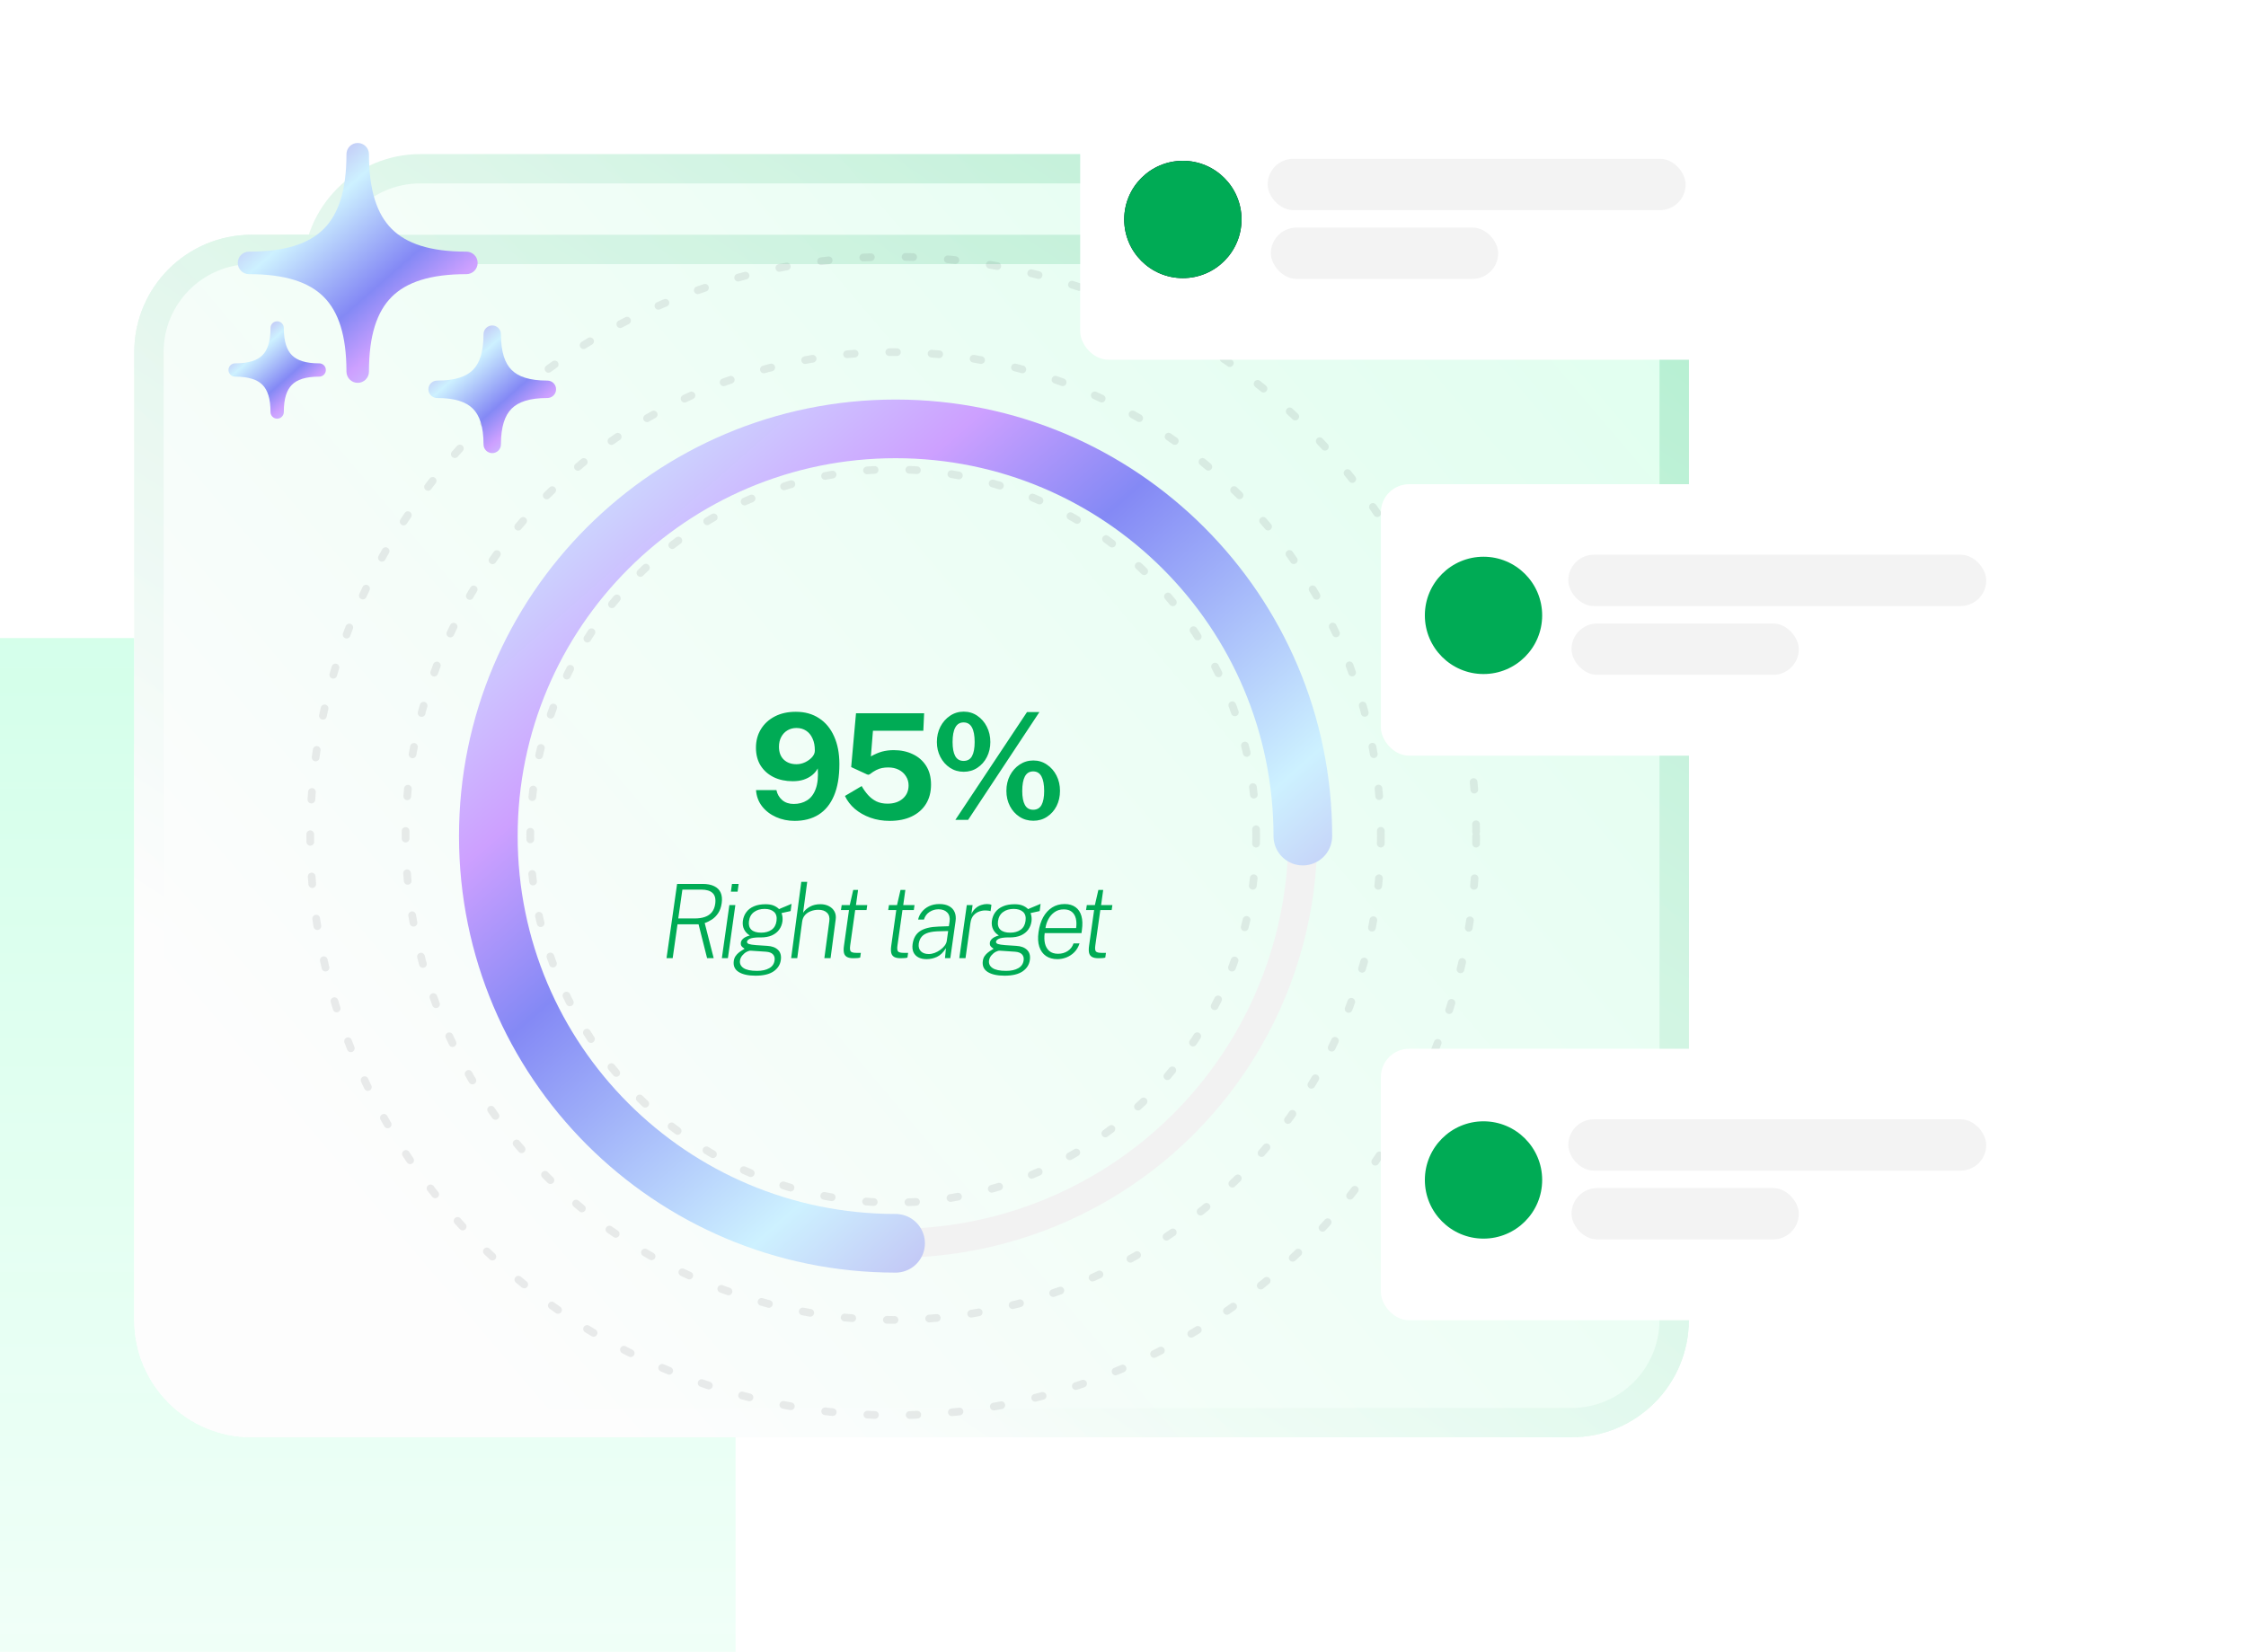 <svg width="121" height="89" viewBox="0 0 121 89" fill="none" xmlns="http://www.w3.org/2000/svg">
<g clip-path="url(#clip0_1306_63135)">
<path d="M37.742 34.376H0.033C-1.008 34.376 -1.852 35.092 -1.852 35.976V115.737C-1.852 116.621 -1.008 117.337 0.033 117.337H37.742C38.784 117.337 39.628 116.621 39.628 115.737V35.976C39.628 35.092 38.784 34.376 37.742 34.376Z" fill="url(#paint0_linear_1306_63135)"/>
<path d="M7.233 18.97C7.233 15.479 10.063 12.649 13.554 12.649H84.663C88.154 12.649 90.984 15.479 90.984 18.97V24.241V71.116C90.984 74.607 88.154 77.437 84.663 77.437H13.554C10.063 77.437 7.233 74.607 7.233 71.116V24.241V18.97Z" fill="url(#paint1_linear_1306_63135)"/>
<path d="M13.554 13.439H84.663C87.717 13.439 90.193 15.915 90.193 18.969V71.116C90.193 74.17 87.718 76.647 84.663 76.647H13.554C10.499 76.647 8.024 74.17 8.024 71.116V18.969C8.024 15.915 10.5 13.439 13.554 13.439Z" stroke="url(#paint2_linear_1306_63135)" stroke-opacity="0.2" stroke-width="1.58"/>
<path d="M16.32 14.624C16.32 11.133 19.15 8.303 22.641 8.303H77.158C80.649 8.303 83.478 11.133 83.478 14.624V17.633V54.129C83.478 57.62 80.649 60.45 77.158 60.45H22.641C19.15 60.45 16.32 57.62 16.32 54.129V17.633V14.624Z" fill="url(#paint3_linear_1306_63135)"/>
<path d="M22.641 9.093H77.158C80.212 9.093 82.688 11.569 82.688 14.623V54.128C82.688 57.183 80.213 59.659 77.158 59.66H22.641C19.586 59.659 17.11 57.183 17.11 54.128V14.623C17.11 11.569 19.586 9.093 22.641 9.093Z" stroke="url(#paint4_linear_1306_63135)" stroke-opacity="0.2" stroke-width="1.58"/>
<path d="M7.233 18.97C7.233 15.479 10.063 12.649 13.554 12.649H84.663C88.154 12.649 90.984 15.479 90.984 18.97V24.241V71.116C90.984 74.607 88.154 77.437 84.663 77.437H13.554C10.063 77.437 7.233 74.607 7.233 71.116V24.241V18.97Z" fill="url(#paint5_linear_1306_63135)"/>
<path d="M13.554 13.439H84.663C87.717 13.439 90.193 15.915 90.193 18.969V71.116C90.193 74.17 87.718 76.647 84.663 76.647H13.554C10.499 76.647 8.024 74.17 8.024 71.116V18.969C8.024 15.915 10.5 13.439 13.554 13.439Z" stroke="url(#paint6_linear_1306_63135)" stroke-opacity="0.2" stroke-width="1.58"/>
<path d="M42.808 44.228C42.452 44.228 42.12 44.16 41.812 44.023C41.504 43.886 41.252 43.694 41.057 43.446C40.863 43.196 40.753 42.904 40.73 42.569H41.828C41.875 42.791 41.981 42.971 42.144 43.111C42.307 43.248 42.513 43.316 42.76 43.316C43.034 43.316 43.274 43.252 43.479 43.122C43.687 42.993 43.843 42.788 43.945 42.506C44.051 42.224 44.087 41.856 44.056 41.4C43.982 41.54 43.88 41.662 43.748 41.767C43.619 41.87 43.467 41.95 43.294 42.008C43.12 42.064 42.926 42.091 42.713 42.091C42.326 42.091 41.982 42.019 41.682 41.874C41.384 41.727 41.15 41.519 40.978 41.25C40.81 40.979 40.726 40.657 40.726 40.286C40.726 39.912 40.815 39.579 40.994 39.286C41.173 38.994 41.424 38.765 41.745 38.599C42.066 38.433 42.443 38.35 42.875 38.35C43.359 38.35 43.777 38.466 44.127 38.698C44.48 38.927 44.75 39.254 44.937 39.678C45.127 40.099 45.221 40.595 45.221 41.167C45.221 41.849 45.124 42.418 44.929 42.873C44.737 43.327 44.46 43.666 44.099 43.893C43.739 44.117 43.308 44.228 42.808 44.228ZM42.91 41.175C43.071 41.175 43.226 41.139 43.376 41.068C43.529 40.994 43.654 40.902 43.752 40.792C43.849 40.681 43.898 40.566 43.898 40.448C43.901 40.193 43.86 39.974 43.775 39.792C43.694 39.608 43.578 39.467 43.428 39.369C43.28 39.272 43.108 39.223 42.91 39.223C42.729 39.223 42.567 39.265 42.424 39.35C42.282 39.434 42.17 39.553 42.089 39.705C42.007 39.858 41.966 40.034 41.966 40.235C41.966 40.532 42.053 40.764 42.227 40.93C42.401 41.093 42.629 41.175 42.91 41.175ZM47.93 44.228C47.556 44.228 47.208 44.171 46.887 44.055C46.566 43.939 46.288 43.781 46.053 43.581C45.819 43.378 45.641 43.146 45.52 42.885L46.421 42.352C46.523 42.531 46.639 42.693 46.768 42.838C46.897 42.98 47.046 43.093 47.215 43.178C47.386 43.259 47.585 43.3 47.811 43.3C48.154 43.3 48.429 43.209 48.637 43.028C48.845 42.846 48.949 42.609 48.949 42.316C48.949 42.132 48.901 41.968 48.807 41.823C48.715 41.675 48.587 41.559 48.423 41.475C48.26 41.391 48.069 41.349 47.851 41.349C47.735 41.349 47.624 41.359 47.519 41.38C47.416 41.399 47.311 41.436 47.203 41.491C47.097 41.544 46.98 41.62 46.851 41.72C46.814 41.736 46.788 41.744 46.772 41.744C46.759 41.744 46.733 41.734 46.693 41.716L45.856 41.329L46.116 38.429H49.786L49.743 39.373H47.029L46.918 40.752C47.129 40.634 47.329 40.548 47.519 40.495C47.711 40.443 47.922 40.416 48.151 40.416C48.533 40.416 48.874 40.489 49.174 40.634C49.477 40.776 49.717 40.985 49.893 41.262C50.07 41.538 50.158 41.875 50.158 42.273C50.158 42.676 50.067 43.024 49.885 43.316C49.703 43.608 49.445 43.834 49.111 43.992C48.779 44.15 48.385 44.228 47.93 44.228ZM51.469 44.173L55.328 38.366H55.996L52.156 44.173H51.469ZM51.919 41.582C51.645 41.582 51.399 41.511 51.18 41.368C50.962 41.224 50.789 41.03 50.663 40.788C50.536 40.545 50.473 40.275 50.473 39.978C50.473 39.675 50.536 39.4 50.663 39.152C50.792 38.905 50.966 38.708 51.184 38.563C51.403 38.416 51.648 38.342 51.919 38.342C52.19 38.342 52.434 38.416 52.65 38.563C52.866 38.708 53.037 38.905 53.163 39.152C53.29 39.4 53.353 39.675 53.353 39.978C53.353 40.275 53.291 40.545 53.167 40.788C53.044 41.03 52.872 41.224 52.654 41.368C52.438 41.511 52.193 41.582 51.919 41.582ZM51.911 40.997C52.119 40.997 52.271 40.911 52.365 40.74C52.46 40.566 52.508 40.312 52.508 39.978C52.508 39.633 52.459 39.371 52.361 39.192C52.264 39.013 52.114 38.923 51.911 38.923C51.711 38.923 51.562 39.014 51.465 39.196C51.367 39.375 51.319 39.635 51.319 39.978C51.319 40.31 51.366 40.562 51.461 40.736C51.558 40.91 51.708 40.997 51.911 40.997ZM55.668 44.221C55.392 44.221 55.144 44.15 54.925 44.007C54.707 43.865 54.534 43.673 54.408 43.431C54.281 43.186 54.218 42.912 54.218 42.609C54.218 42.306 54.281 42.031 54.408 41.783C54.537 41.536 54.711 41.339 54.929 41.195C55.151 41.047 55.397 40.973 55.668 40.973C55.939 40.973 56.183 41.047 56.399 41.195C56.617 41.339 56.79 41.536 56.916 41.783C57.043 42.031 57.106 42.306 57.106 42.609C57.106 42.912 57.044 43.186 56.92 43.431C56.797 43.673 56.625 43.865 56.407 44.007C56.191 44.15 55.945 44.221 55.668 44.221ZM55.66 43.628C55.866 43.628 56.016 43.542 56.111 43.371C56.205 43.197 56.253 42.946 56.253 42.617C56.253 42.272 56.204 42.01 56.107 41.831C56.009 41.651 55.86 41.562 55.66 41.562C55.46 41.562 55.311 41.653 55.214 41.834C55.119 42.014 55.072 42.274 55.072 42.617C55.072 42.943 55.119 43.194 55.214 43.367C55.309 43.541 55.457 43.628 55.66 43.628Z" fill="#00AB55"/>
<path d="M35.908 51.623L36.478 47.624H37.849C38.104 47.624 38.313 47.665 38.477 47.746C38.641 47.825 38.757 47.941 38.825 48.094C38.894 48.247 38.912 48.435 38.881 48.658C38.849 48.88 38.785 49.062 38.687 49.206C38.59 49.35 38.476 49.463 38.347 49.546C38.218 49.629 38.091 49.691 37.965 49.731L38.449 51.623H38.093L37.634 49.8H36.5L36.24 51.623H35.908ZM36.541 49.485H37.423C37.637 49.485 37.823 49.458 37.979 49.402C38.136 49.347 38.26 49.261 38.353 49.145C38.447 49.027 38.507 48.877 38.532 48.694C38.567 48.431 38.52 48.238 38.391 48.116C38.262 47.993 38.06 47.931 37.786 47.931H36.763L36.541 49.485ZM38.889 51.623L39.293 48.764H39.616L39.215 51.623H38.889ZM39.376 48.042L39.434 47.624H39.793L39.738 48.042H39.376ZM40.703 52.569C40.31 52.569 40.008 52.502 39.796 52.37C39.585 52.237 39.497 52.04 39.53 51.781C39.545 51.673 39.578 51.583 39.63 51.51C39.683 51.434 39.743 51.37 39.809 51.319C39.878 51.265 39.939 51.223 39.995 51.191C40.052 51.158 40.092 51.133 40.114 51.117C40.086 51.096 40.055 51.074 40.02 51.048C39.985 51.022 39.955 50.989 39.931 50.948C39.909 50.906 39.903 50.852 39.912 50.788C39.921 50.707 39.966 50.632 40.047 50.564C40.128 50.495 40.245 50.442 40.396 50.403C40.259 50.32 40.157 50.212 40.089 50.077C40.02 49.941 39.998 49.788 40.02 49.618C40.044 49.439 40.105 49.282 40.205 49.148C40.304 49.011 40.441 48.906 40.614 48.833C40.787 48.757 40.997 48.719 41.242 48.719C41.413 48.719 41.555 48.741 41.668 48.786C41.782 48.83 41.883 48.895 41.972 48.982C41.998 48.969 42.041 48.95 42.102 48.924C42.163 48.898 42.23 48.87 42.304 48.841C42.377 48.81 42.446 48.781 42.508 48.755C42.571 48.727 42.616 48.708 42.644 48.697L42.594 49.087L42.105 49.195C42.156 49.333 42.173 49.481 42.154 49.637C42.132 49.805 42.073 49.955 41.977 50.088C41.883 50.219 41.752 50.322 41.585 50.398C41.419 50.471 41.217 50.508 40.979 50.508C40.963 50.508 40.944 50.508 40.924 50.508C40.905 50.508 40.889 50.508 40.874 50.506C40.644 50.511 40.482 50.537 40.39 50.583C40.3 50.629 40.251 50.68 40.244 50.735C40.238 50.792 40.272 50.835 40.346 50.862C40.42 50.888 40.553 50.908 40.747 50.923C40.819 50.929 40.904 50.934 41.004 50.94C41.104 50.945 41.214 50.953 41.336 50.962C41.59 50.977 41.783 51.049 41.914 51.178C42.047 51.305 42.097 51.486 42.066 51.72C42.033 51.972 41.904 52.177 41.679 52.334C41.454 52.49 41.129 52.569 40.703 52.569ZM40.786 52.309C41.055 52.309 41.273 52.261 41.441 52.165C41.611 52.071 41.707 51.927 41.731 51.733C41.748 51.606 41.718 51.502 41.643 51.421C41.569 51.338 41.443 51.29 41.264 51.277L40.445 51.222C40.386 51.218 40.314 51.239 40.227 51.283C40.142 51.327 40.065 51.391 39.995 51.474C39.925 51.555 39.881 51.649 39.865 51.756C39.844 51.923 39.908 52.057 40.056 52.157C40.205 52.258 40.448 52.309 40.786 52.309ZM41.01 50.251C41.233 50.251 41.419 50.199 41.568 50.094C41.718 49.989 41.806 49.829 41.834 49.615C41.863 49.4 41.818 49.238 41.698 49.131C41.578 49.024 41.41 48.971 41.192 48.971C40.965 48.971 40.775 49.027 40.622 49.14C40.469 49.25 40.378 49.415 40.349 49.635C40.323 49.834 40.367 49.987 40.481 50.094C40.596 50.199 40.772 50.251 41.01 50.251ZM42.622 51.623L43.169 47.514H43.487L43.266 49.178C43.351 49.049 43.473 48.941 43.631 48.852C43.792 48.762 43.981 48.717 44.198 48.717C44.373 48.717 44.526 48.752 44.657 48.822C44.79 48.89 44.889 48.986 44.956 49.109C45.022 49.231 45.044 49.373 45.022 49.535L44.746 51.623H44.411L44.679 49.626C44.705 49.434 44.664 49.285 44.555 49.178C44.448 49.071 44.293 49.018 44.09 49.018C43.948 49.018 43.814 49.042 43.687 49.09C43.561 49.136 43.455 49.207 43.368 49.303C43.284 49.399 43.232 49.519 43.214 49.665L42.951 51.623H42.622ZM45.978 51.628C45.822 51.628 45.703 51.604 45.622 51.556C45.541 51.508 45.489 51.436 45.467 51.338C45.445 51.239 45.445 51.112 45.467 50.959L45.738 49.032H45.304L45.345 48.764H45.779L45.967 47.948H46.227L46.114 48.764H46.722L46.684 49.032H46.072L45.804 50.929C45.778 51.108 45.79 51.221 45.84 51.269C45.892 51.315 45.986 51.338 46.122 51.338H46.377L46.341 51.592C46.307 51.605 46.259 51.614 46.194 51.62C46.131 51.626 46.059 51.628 45.978 51.628ZM48.525 51.628C48.369 51.628 48.25 51.604 48.169 51.556C48.088 51.508 48.036 51.436 48.014 51.338C47.992 51.239 47.992 51.112 48.014 50.959L48.285 49.032H47.851L47.892 48.764H48.326L48.514 47.948H48.774L48.661 48.764H49.269L49.231 49.032H48.619L48.351 50.929C48.325 51.108 48.337 51.221 48.387 51.269C48.439 51.315 48.533 51.338 48.669 51.338H48.924L48.888 51.592C48.855 51.605 48.806 51.614 48.741 51.62C48.678 51.626 48.606 51.628 48.525 51.628ZM49.919 51.678C49.744 51.678 49.596 51.646 49.474 51.581C49.354 51.517 49.267 51.425 49.211 51.305C49.158 51.185 49.142 51.041 49.164 50.873C49.208 50.554 49.341 50.32 49.562 50.171C49.784 50.02 50.119 49.937 50.569 49.922L51.119 49.903L51.158 49.651C51.186 49.441 51.143 49.279 51.031 49.164C50.92 49.048 50.762 48.99 50.555 48.99C50.382 48.992 50.222 49.04 50.077 49.134C49.931 49.226 49.831 49.364 49.775 49.546H49.463C49.492 49.399 49.558 49.261 49.659 49.134C49.761 49.005 49.891 48.902 50.052 48.824C50.214 48.747 50.4 48.708 50.61 48.708C50.819 48.708 50.992 48.746 51.13 48.822C51.27 48.897 51.37 49.004 51.429 49.142C51.49 49.281 51.506 49.446 51.479 49.637L51.197 51.623H50.909L50.962 51.084C50.818 51.316 50.656 51.474 50.475 51.556C50.296 51.638 50.111 51.678 49.919 51.678ZM50.038 51.402C50.139 51.402 50.243 51.382 50.35 51.343C50.457 51.303 50.558 51.249 50.652 51.18C50.748 51.112 50.827 51.037 50.89 50.954C50.954 50.869 50.993 50.782 51.006 50.694L51.081 50.163L50.624 50.174C50.377 50.178 50.174 50.203 50.016 50.251C49.859 50.297 49.739 50.369 49.656 50.467C49.573 50.563 49.52 50.688 49.496 50.843C49.474 51.018 49.513 51.156 49.612 51.255C49.712 51.353 49.854 51.402 50.038 51.402ZM51.681 51.623L52.085 48.764H52.397L52.331 49.245C52.395 49.112 52.474 49.007 52.566 48.929C52.658 48.85 52.757 48.794 52.862 48.761C52.967 48.726 53.069 48.708 53.169 48.708C53.217 48.708 53.263 48.712 53.307 48.719C53.351 48.727 53.386 48.739 53.412 48.755L53.365 49.095C53.336 49.081 53.295 49.07 53.243 49.065C53.194 49.057 53.152 49.054 53.119 49.054C53.01 49.048 52.895 49.065 52.773 49.104C52.654 49.142 52.547 49.212 52.455 49.311C52.365 49.411 52.307 49.549 52.281 49.726L52.016 51.623H51.681ZM54.119 52.569C53.726 52.569 53.424 52.502 53.212 52.37C53.002 52.237 52.913 52.04 52.947 51.781C52.961 51.673 52.994 51.583 53.046 51.51C53.099 51.434 53.159 51.37 53.226 51.319C53.294 51.265 53.356 51.223 53.411 51.191C53.468 51.158 53.508 51.133 53.53 51.117C53.502 51.096 53.471 51.074 53.436 51.048C53.401 51.022 53.371 50.989 53.347 50.948C53.325 50.906 53.319 50.852 53.328 50.788C53.337 50.707 53.383 50.632 53.464 50.564C53.545 50.495 53.661 50.442 53.812 50.403C53.676 50.32 53.573 50.212 53.505 50.077C53.437 49.941 53.414 49.788 53.436 49.618C53.46 49.439 53.522 49.282 53.621 49.148C53.721 49.011 53.857 48.906 54.031 48.833C54.204 48.757 54.413 48.719 54.658 48.719C54.83 48.719 54.972 48.741 55.084 48.786C55.198 48.83 55.3 48.895 55.388 48.982C55.414 48.969 55.457 48.95 55.518 48.924C55.579 48.898 55.646 48.87 55.72 48.841C55.794 48.81 55.862 48.781 55.925 48.755C55.987 48.727 56.033 48.708 56.06 48.697L56.011 49.087L55.521 49.195C55.573 49.333 55.589 49.481 55.571 49.637C55.549 49.805 55.49 49.955 55.394 50.088C55.3 50.219 55.169 50.322 55.001 50.398C54.835 50.471 54.633 50.508 54.395 50.508C54.379 50.508 54.361 50.508 54.34 50.508C54.322 50.508 54.305 50.508 54.29 50.506C54.06 50.511 53.899 50.537 53.806 50.583C53.716 50.629 53.667 50.68 53.66 50.735C53.654 50.792 53.688 50.835 53.762 50.862C53.836 50.888 53.97 50.908 54.163 50.923C54.235 50.929 54.321 50.934 54.42 50.94C54.52 50.945 54.631 50.953 54.752 50.962C55.007 50.977 55.199 51.049 55.33 51.178C55.463 51.305 55.514 51.486 55.482 51.72C55.449 51.972 55.32 52.177 55.095 52.334C54.87 52.49 54.545 52.569 54.119 52.569ZM54.202 52.309C54.471 52.309 54.69 52.261 54.857 52.165C55.027 52.071 55.124 51.927 55.148 51.733C55.164 51.606 55.135 51.502 55.059 51.421C54.986 51.338 54.859 51.29 54.68 51.277L53.862 51.222C53.803 51.218 53.73 51.239 53.643 51.283C53.559 51.327 53.481 51.391 53.411 51.474C53.341 51.555 53.298 51.649 53.281 51.756C53.261 51.923 53.324 52.057 53.472 52.157C53.621 52.258 53.865 52.309 54.202 52.309ZM54.426 50.251C54.649 50.251 54.835 50.199 54.984 50.094C55.134 49.989 55.222 49.829 55.25 49.615C55.279 49.4 55.234 49.238 55.114 49.131C54.995 49.024 54.826 48.971 54.608 48.971C54.382 48.971 54.192 49.027 54.039 49.14C53.886 49.25 53.794 49.415 53.765 49.635C53.739 49.834 53.783 49.987 53.898 50.094C54.012 50.199 54.188 50.251 54.426 50.251ZM56.964 51.678C56.723 51.678 56.518 51.621 56.35 51.507C56.183 51.392 56.063 51.227 55.991 51.009C55.919 50.791 55.905 50.529 55.949 50.221C55.992 49.911 56.076 49.643 56.201 49.416C56.328 49.189 56.489 49.015 56.682 48.893C56.878 48.77 57.102 48.708 57.354 48.708C57.594 48.708 57.79 48.764 57.943 48.877C58.096 48.987 58.202 49.147 58.261 49.355C58.32 49.564 58.328 49.813 58.286 50.105L58.264 50.276H56.281C56.254 50.475 56.258 50.66 56.295 50.829C56.334 50.997 56.411 51.132 56.527 51.236C56.644 51.337 56.802 51.388 57.003 51.388C57.197 51.388 57.369 51.339 57.52 51.241C57.671 51.142 57.776 51.004 57.835 50.829H58.159C58.098 51.017 58.005 51.175 57.88 51.302C57.756 51.427 57.614 51.521 57.454 51.584C57.293 51.647 57.13 51.678 56.964 51.678ZM56.323 50.005H57.974C58.001 49.815 57.997 49.644 57.96 49.491C57.923 49.338 57.851 49.217 57.744 49.129C57.637 49.04 57.492 48.996 57.31 48.996C57.113 48.996 56.945 49.047 56.807 49.148C56.668 49.247 56.559 49.375 56.477 49.529C56.396 49.684 56.345 49.843 56.323 50.005ZM59.184 51.628C59.027 51.628 58.908 51.604 58.827 51.556C58.746 51.508 58.695 51.436 58.672 51.338C58.65 51.239 58.65 51.112 58.672 50.959L58.944 49.032H58.509L58.551 48.764H58.985L59.173 47.948H59.433L59.32 48.764H59.928L59.889 49.032H59.278L59.01 50.929C58.984 51.108 58.996 51.221 59.046 51.269C59.097 51.315 59.191 51.338 59.328 51.338H59.582L59.546 51.592C59.513 51.605 59.464 51.614 59.4 51.62C59.337 51.626 59.265 51.628 59.184 51.628Z" fill="#00AB55"/>
<circle cx="48.248" cy="45.047" r="21.94" stroke="#F2F2F2" stroke-width="1.558" stroke-linecap="round"/>
<path d="M70.188 45.047C70.188 32.93 60.365 23.107 48.248 23.107C36.131 23.107 26.308 32.93 26.308 45.047C26.308 57.164 36.131 66.987 48.248 66.987" stroke="url(#paint7_linear_1306_63135)" stroke-width="3.16" stroke-linecap="round" stroke-linejoin="round"/>
<ellipse opacity="0.1" cx="48.12" cy="45.043" rx="26.271" ry="26.073" stroke="#3F3F46" stroke-width="0.415" stroke-linecap="round" stroke-dasharray="0.41 1.87"/>
<ellipse opacity="0.1" cx="48.12" cy="45.043" rx="31.406" ry="31.209" stroke="#3F3F46" stroke-width="0.415" stroke-linecap="round" stroke-dasharray="0.41 1.87"/>
<ellipse opacity="0.1" cx="48.12" cy="45.043" rx="19.555" ry="19.752" stroke="#3F3F46" stroke-width="0.415" stroke-linecap="round" stroke-dasharray="0.41 1.87"/>
<g filter="url(#filter0_d_1306_63135)">
<rect x="58.194" y="4" width="37.176" height="14.627" rx="1.524" fill="white"/>
<rect x="68.293" y="7.801" width="22.518" height="2.765" rx="1.383" fill="#F3F3F3"/>
<rect x="68.466" y="11.506" width="12.246" height="2.765" rx="1.383" fill="#F3F3F3"/>
<circle cx="63.725" cy="11.069" r="3.16" fill="#010B1C"/>
<path d="M62.219 11.392V11.106H63.561V11.392H62.219ZM62.728 11.909L62.731 10.575H63.047V11.909H62.728Z" fill="white"/>
<path d="M64.53 12.05C64.37 12.05 64.228 12.019 64.107 11.959C63.987 11.898 63.885 11.808 63.799 11.689L64.005 11.414C64.096 11.535 64.184 11.619 64.268 11.667C64.353 11.715 64.45 11.739 64.557 11.739C64.619 11.739 64.675 11.729 64.723 11.711C64.773 11.693 64.812 11.667 64.841 11.634C64.869 11.599 64.884 11.559 64.884 11.513C64.884 11.482 64.877 11.453 64.865 11.428C64.854 11.4 64.837 11.376 64.814 11.356C64.793 11.334 64.765 11.314 64.731 11.296C64.697 11.277 64.659 11.262 64.616 11.249C64.573 11.234 64.526 11.222 64.474 11.213C64.342 11.185 64.232 11.146 64.144 11.095C64.059 11.041 63.995 10.975 63.952 10.896C63.909 10.818 63.887 10.725 63.887 10.619C63.887 10.51 63.917 10.415 63.976 10.332C64.037 10.248 64.117 10.182 64.217 10.134C64.319 10.086 64.43 10.063 64.552 10.063C64.7 10.063 64.829 10.09 64.94 10.145C65.052 10.198 65.145 10.279 65.219 10.387L65.018 10.635C64.957 10.549 64.887 10.484 64.809 10.44C64.73 10.396 64.644 10.374 64.552 10.374C64.487 10.374 64.431 10.384 64.383 10.404C64.336 10.422 64.3 10.449 64.273 10.484C64.246 10.517 64.233 10.557 64.233 10.605C64.233 10.64 64.24 10.672 64.254 10.701C64.27 10.73 64.294 10.756 64.324 10.778C64.354 10.8 64.392 10.819 64.436 10.836C64.483 10.852 64.536 10.867 64.597 10.88C64.695 10.902 64.784 10.93 64.862 10.963C64.941 10.996 65.007 11.036 65.061 11.084C65.116 11.13 65.158 11.183 65.186 11.243C65.215 11.302 65.229 11.368 65.229 11.441C65.229 11.566 65.201 11.674 65.144 11.766C65.086 11.858 65.005 11.928 64.9 11.978C64.794 12.026 64.671 12.05 64.53 12.05ZM64.37 12.272L64.377 11.012L64.624 11.103L64.635 12.272H64.37ZM64.72 11.106L64.474 11.015L64.463 9.865H64.731L64.72 11.106Z" fill="white"/>
<circle cx="63.725" cy="11.069" r="3.16" fill="#00AB55"/>
</g>
<g filter="url(#filter1_d_1306_63135)">
<rect x="74.392" y="25.333" width="37.176" height="14.627" rx="1.524" fill="white"/>
<rect x="84.489" y="29.133" width="22.518" height="2.765" rx="1.383" fill="#F3F3F3"/>
<rect x="84.663" y="32.839" width="12.246" height="2.765" rx="1.383" fill="#F3F3F3"/>
<circle cx="79.922" cy="32.401" r="3.16" fill="#00AB55"/>
</g>
<g filter="url(#filter2_d_1306_63135)">
<rect x="74.392" y="55.751" width="37.176" height="14.627" rx="1.524" fill="white"/>
<rect x="84.489" y="59.552" width="22.518" height="2.765" rx="1.383" fill="#F3F3F3"/>
<rect x="84.663" y="63.257" width="12.246" height="2.765" rx="1.383" fill="#F3F3F3"/>
<circle cx="79.922" cy="62.82" r="3.16" fill="#00AB55"/>
</g>
<g clip-path="url(#clip1_1306_63135)">
<g clip-path="url(#clip2_1306_63135)">
<g clip-path="url(#clip3_1306_63135)">
<path d="M18.665 20.021C18.665 20.356 18.936 20.627 19.271 20.627C19.606 20.627 19.877 20.356 19.877 20.021C19.877 18.062 20.31 16.789 21.102 15.996C21.895 15.204 23.168 14.771 25.127 14.771C25.462 14.771 25.733 14.499 25.733 14.165C25.733 13.83 25.462 13.559 25.127 13.559C23.168 13.559 21.895 13.126 21.102 12.333C20.31 11.541 19.877 10.268 19.877 8.309C19.877 7.974 19.606 7.703 19.271 7.703C18.936 7.703 18.665 7.974 18.665 8.309C18.665 10.268 18.232 11.541 17.44 12.333C16.647 13.126 15.374 13.559 13.415 13.559C13.08 13.559 12.809 13.83 12.809 14.165C12.809 14.499 13.08 14.771 13.415 14.771C15.374 14.771 16.647 15.204 17.44 15.996C18.232 16.789 18.665 18.062 18.665 20.021Z" fill="url(#paint8_linear_1306_63135)"/>
<path d="M26.05 23.945C26.05 24.204 26.26 24.414 26.519 24.414C26.778 24.414 26.988 24.204 26.988 23.945C26.988 22.971 27.204 22.377 27.562 22.018C27.921 21.66 28.515 21.444 29.489 21.444C29.748 21.444 29.958 21.234 29.958 20.975C29.958 20.716 29.748 20.506 29.489 20.506C28.515 20.506 27.921 20.291 27.562 19.932C27.204 19.574 26.988 18.979 26.988 18.005C26.988 17.746 26.778 17.536 26.519 17.536C26.26 17.536 26.05 17.746 26.05 18.005C26.05 18.979 25.834 19.574 25.476 19.932C25.117 20.291 24.523 20.506 23.549 20.506C23.29 20.506 23.08 20.716 23.08 20.975C23.08 21.234 23.29 21.444 23.549 21.444C24.523 21.444 25.117 21.66 25.476 22.018C25.834 22.377 26.05 22.971 26.05 23.945Z" fill="url(#paint9_linear_1306_63135)"/>
<path d="M14.574 22.201C14.574 22.398 14.734 22.558 14.932 22.558C15.129 22.558 15.29 22.398 15.29 22.201C15.29 21.457 15.454 21.004 15.728 20.731C16.001 20.457 16.454 20.293 17.197 20.293C17.395 20.293 17.555 20.133 17.555 19.935C17.555 19.737 17.395 19.577 17.197 19.577C16.454 19.577 16.001 19.413 15.728 19.139C15.454 18.866 15.29 18.412 15.29 17.669C15.29 17.472 15.129 17.312 14.932 17.312C14.734 17.312 14.574 17.472 14.574 17.669C14.574 18.412 14.41 18.866 14.136 19.139C13.863 19.413 13.409 19.577 12.666 19.577C12.469 19.577 12.309 19.737 12.309 19.935C12.309 20.133 12.469 20.293 12.666 20.293C13.409 20.293 13.863 20.457 14.136 20.731C14.41 21.004 14.574 21.457 14.574 22.201Z" fill="url(#paint10_linear_1306_63135)"/>
</g>
</g>
</g>
</g>
<defs>
<filter id="filter0_d_1306_63135" x="46.867" y="-6.571" width="59.829" height="37.28" filterUnits="userSpaceOnUse" color-interpolation-filters="sRGB">
<feFlood flood-opacity="0" result="BackgroundImageFix"/>
<feColorMatrix in="SourceAlpha" type="matrix" values="0 0 0 0 0 0 0 0 0 0 0 0 0 0 0 0 0 0 127 0" result="hardAlpha"/>
<feOffset dy="0.755"/>
<feGaussianBlur stdDeviation="5.663"/>
<feComposite in2="hardAlpha" operator="out"/>
<feColorMatrix type="matrix" values="0 0 0 0 0 0 0 0 0 0 0 0 0 0 0 0 0 0 0.08 0"/>
<feBlend mode="normal" in2="BackgroundImageFix" result="effect1_dropShadow_1306_63135"/>
<feBlend mode="normal" in="SourceGraphic" in2="effect1_dropShadow_1306_63135" result="shape"/>
</filter>
<filter id="filter1_d_1306_63135" x="63.066" y="14.761" width="59.829" height="37.28" filterUnits="userSpaceOnUse" color-interpolation-filters="sRGB">
<feFlood flood-opacity="0" result="BackgroundImageFix"/>
<feColorMatrix in="SourceAlpha" type="matrix" values="0 0 0 0 0 0 0 0 0 0 0 0 0 0 0 0 0 0 127 0" result="hardAlpha"/>
<feOffset dy="0.755"/>
<feGaussianBlur stdDeviation="5.663"/>
<feComposite in2="hardAlpha" operator="out"/>
<feColorMatrix type="matrix" values="0 0 0 0 0 0 0 0 0 0 0 0 0 0 0 0 0 0 0.08 0"/>
<feBlend mode="normal" in2="BackgroundImageFix" result="effect1_dropShadow_1306_63135"/>
<feBlend mode="normal" in="SourceGraphic" in2="effect1_dropShadow_1306_63135" result="shape"/>
</filter>
<filter id="filter2_d_1306_63135" x="63.066" y="45.18" width="59.829" height="37.28" filterUnits="userSpaceOnUse" color-interpolation-filters="sRGB">
<feFlood flood-opacity="0" result="BackgroundImageFix"/>
<feColorMatrix in="SourceAlpha" type="matrix" values="0 0 0 0 0 0 0 0 0 0 0 0 0 0 0 0 0 0 127 0" result="hardAlpha"/>
<feOffset dy="0.755"/>
<feGaussianBlur stdDeviation="5.663"/>
<feComposite in2="hardAlpha" operator="out"/>
<feColorMatrix type="matrix" values="0 0 0 0 0 0 0 0 0 0 0 0 0 0 0 0 0 0 0.08 0"/>
<feBlend mode="normal" in2="BackgroundImageFix" result="effect1_dropShadow_1306_63135"/>
<feBlend mode="normal" in="SourceGraphic" in2="effect1_dropShadow_1306_63135" result="shape"/>
</filter>
<linearGradient id="paint0_linear_1306_63135" x1="18.888" y1="34.376" x2="18.888" y2="117.337" gradientUnits="userSpaceOnUse">
<stop stop-color="#D2FFE9" stop-opacity="0.95"/>
<stop offset="1" stop-color="white"/>
</linearGradient>
<linearGradient id="paint1_linear_1306_63135" x1="25.214" y1="73.149" x2="105.744" y2="4.699" gradientUnits="userSpaceOnUse">
<stop stop-color="#FDFDFD"/>
<stop offset="1" stop-color="#DAFFEC"/>
</linearGradient>
<linearGradient id="paint2_linear_1306_63135" x1="90.984" y1="12.649" x2="48.709" y2="77.175" gradientUnits="userSpaceOnUse">
<stop stop-color="#00AB55"/>
<stop offset="1" stop-color="white"/>
</linearGradient>
<linearGradient id="paint3_linear_1306_63135" x1="30.738" y1="56.999" x2="95.516" y2="2.143" gradientUnits="userSpaceOnUse">
<stop stop-color="#FDFDFD"/>
<stop offset="1" stop-color="#DAFFEC"/>
</linearGradient>
<linearGradient id="paint4_linear_1306_63135" x1="83.478" y1="8.303" x2="49.402" y2="60.122" gradientUnits="userSpaceOnUse">
<stop stop-color="#00AB55"/>
<stop offset="1" stop-color="white"/>
</linearGradient>
<linearGradient id="paint5_linear_1306_63135" x1="25.214" y1="73.149" x2="105.744" y2="4.699" gradientUnits="userSpaceOnUse">
<stop stop-color="#FDFDFD"/>
<stop offset="1" stop-color="#DAFFEC"/>
</linearGradient>
<linearGradient id="paint6_linear_1306_63135" x1="90.984" y1="12.649" x2="48.709" y2="77.175" gradientUnits="userSpaceOnUse">
<stop stop-color="#00AB55"/>
<stop offset="1" stop-color="white"/>
</linearGradient>
<linearGradient id="paint7_linear_1306_63135" x1="29.782" y1="24.753" x2="65.8" y2="65.89" gradientUnits="userSpaceOnUse">
<stop stop-color="#CCE8FE"/>
<stop offset="0.242" stop-color="#CDA0FF"/>
<stop offset="0.4" stop-color="#8489F5"/>
<stop offset="0.713" stop-color="#CDF1FF"/>
<stop offset="1" stop-color="#B591E9"/>
</linearGradient>
<linearGradient id="paint8_linear_1306_63135" x1="24.71" y1="20.142" x2="14.101" y2="8.026" gradientUnits="userSpaceOnUse">
<stop stop-color="#CCE8FE"/>
<stop offset="0.242" stop-color="#CDA0FF"/>
<stop offset="0.4" stop-color="#8489F5"/>
<stop offset="0.713" stop-color="#CDF1FF"/>
<stop offset="1" stop-color="#B591E9"/>
</linearGradient>
<linearGradient id="paint9_linear_1306_63135" x1="29.413" y1="24.156" x2="23.768" y2="17.708" gradientUnits="userSpaceOnUse">
<stop stop-color="#CCE8FE"/>
<stop offset="0.242" stop-color="#CDA0FF"/>
<stop offset="0.4" stop-color="#8489F5"/>
<stop offset="0.713" stop-color="#CDF1FF"/>
<stop offset="1" stop-color="#B591E9"/>
</linearGradient>
<linearGradient id="paint10_linear_1306_63135" x1="17.14" y1="22.361" x2="12.833" y2="17.443" gradientUnits="userSpaceOnUse">
<stop stop-color="#CCE8FE"/>
<stop offset="0.242" stop-color="#CDA0FF"/>
<stop offset="0.4" stop-color="#8489F5"/>
<stop offset="0.713" stop-color="#CDF1FF"/>
<stop offset="1" stop-color="#B591E9"/>
</linearGradient>
<clipPath id="clip0_1306_63135">
<rect width="142.217" height="109.033" fill="white" transform="translate(-22)"/>
</clipPath>
<clipPath id="clip1_1306_63135">
<rect x="31.043" y="26.809" width="19.891" height="19.891" rx="9.946" transform="rotate(-180 31.043 26.809)" fill="white"/>
</clipPath>
<clipPath id="clip2_1306_63135">
<rect width="20.771" height="19.386" fill="white" transform="translate(31.205 26.278) rotate(-180)"/>
</clipPath>
<clipPath id="clip3_1306_63135">
<rect width="20.771" height="19.386" fill="white" transform="translate(31.205 26.278) rotate(-180)"/>
</clipPath>
</defs>
</svg>
